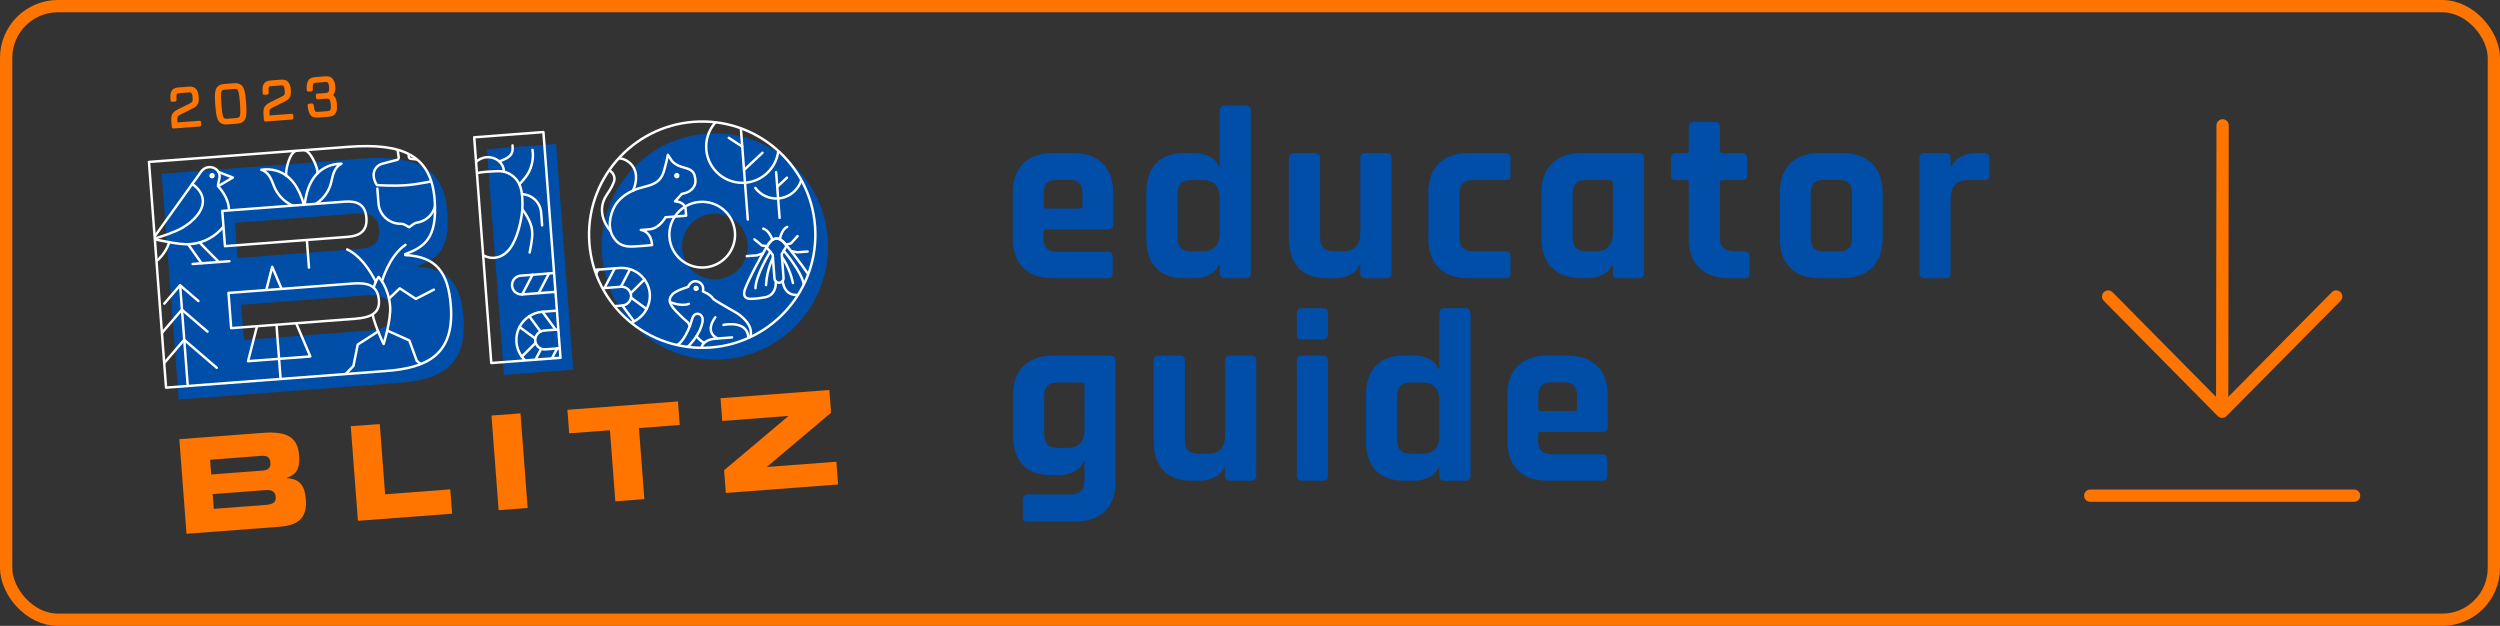 <svg xmlns="http://www.w3.org/2000/svg" xmlns:xlink="http://www.w3.org/1999/xlink" id="Layer_2" viewBox="0 0 407.418 102"><rect x="0" y="0" width="407.418" height="102" fill="#333333" stroke="none"/><defs><style>.cls-1,.cls-2,.cls-3,.cls-4,.cls-5,.cls-6{fill:none;}.cls-7{clip-path:url(#clippath);}.cls-8,.cls-9{fill:#004ea8;}.cls-10,.cls-11{fill:#ff7500;}.cls-2{clip-rule:evenodd;}.cls-12{clip-path:url(#clippath-1);}.cls-13{clip-path:url(#clippath-2);}.cls-3,.cls-4,.cls-11,.cls-6{stroke-linecap:round;stroke-linejoin:round;}.cls-3,.cls-6{stroke:#fff;stroke-width:.403px;}.cls-4,.cls-5{stroke-width:2px;}.cls-4,.cls-5,.cls-11{stroke:#ff7500;}.cls-5{stroke-miterlimit:10;}.cls-9,.cls-6{fill-rule:evenodd;}.cls-11{stroke-width:.537px;}</style><clipPath id="clippath"><path class="cls-2" d="M109.096,38.649c-.223-2.95,1.987-5.522,4.936-5.745,2.949-.223,5.521,1.986,5.745,4.936,.223,2.949-1.987,5.521-4.936,5.744-2.949,.223-5.521-1.986-5.745-4.936m3.948-18.793c10.156-.769,19.012,6.841,19.781,16.997,.769,10.156-6.841,19.012-16.997,19.781-10.156,.769-19.012-6.841-19.781-16.997s6.841-19.012,16.997-19.781"></path></clipPath><clipPath id="clippath-1"><path class="cls-1" d="M77.279,22.377l11.279-.854,2.784,36.783-11.279,.854-2.784-36.783Z"></path></clipPath><clipPath id="clippath-2"><path class="cls-1" d="M24.277,26.389l32.465-2.458c8.993-.681,13.546,1.426,14.093,8.641,.477,6.301-1.717,7.693-4.798,8.845l.012,.153c4.975,.236,7.003,2.74,7.422,8.278,.611,8.078-4.037,10.116-10.489,10.605l-35.92,2.719-2.784-36.783Zm12.383,13.727l19.966-1.511c2.083-.158,3.245-1.012,3.087-3.095-.162-2.134-1.439-2.804-3.522-2.646l-19.966,1.511,.435,5.741Zm1.012,13.362l20.22-1.531c2.439-.185,4.022-.867,3.861-3.001-.188-2.49-1.857-2.925-4.295-2.74l-20.22,1.531,.435,5.741Z"></path></clipPath></defs><g id="IMAGES_GRAPHICS"><g><rect class="cls-5" x="1" y="1" width="405.418" height="100" rx="8.436" ry="8.436"></rect><g><g><g><g><path class="cls-8" d="M26.34,28.324l32.465-2.458c8.993-.681,13.546,1.426,14.093,8.641,.477,6.301-1.717,7.693-4.798,8.845l.012,.153c4.975,.236,7.003,2.74,7.422,8.278,.611,8.078-4.037,10.116-10.489,10.605l-35.92,2.719-2.784-36.783Zm12.383,13.727l19.966-1.511c2.083-.158,3.245-1.012,3.087-3.095-.162-2.134-1.439-2.804-3.522-2.646l-19.966,1.511,.435,5.741Zm1.012,13.362l20.22-1.531c2.439-.185,4.022-.867,3.861-3.001-.188-2.49-1.857-2.925-4.295-2.74l-20.22,1.531,.435,5.741Z"></path><path class="cls-8" d="M79.342,24.312l11.279-.854,2.784,36.783-11.279,.854-2.784-36.783Z"></path></g><path class="cls-9" d="M111.159,40.584c-.223-2.95,1.987-5.522,4.936-5.745,2.949-.223,5.521,1.986,5.745,4.936,.223,2.949-1.987,5.521-4.936,5.744s-5.521-1.986-5.745-4.936m3.948-18.793c10.156-.769,19.012,6.841,19.781,16.997,.769,10.156-6.841,19.012-16.997,19.781-10.156,.769-19.012-6.841-19.781-16.997-.769-10.157,6.841-19.012,16.997-19.781"></path></g><g><g><path class="cls-3" d="M24.277,26.389l32.465-2.458c8.993-.681,13.546,1.426,14.093,8.641,.477,6.301-1.717,7.693-4.798,8.845l.012,.153c4.975,.236,7.003,2.74,7.422,8.278,.611,8.078-4.037,10.116-10.489,10.605l-35.92,2.719-2.784-36.783Zm12.383,13.727l19.966-1.511c2.083-.158,3.245-1.012,3.087-3.095-.162-2.134-1.439-2.804-3.522-2.646l-19.966,1.511,.435,5.741Zm1.012,13.362l20.22-1.531c2.439-.185,4.022-.867,3.861-3.001-.188-2.49-1.857-2.925-4.295-2.74l-20.22,1.531,.435,5.741Z"></path><path class="cls-3" d="M77.279,22.377l11.279-.854,2.784,36.783-11.279,.854-2.784-36.783Z"></path></g><path class="cls-6" d="M109.096,38.649c-.223-2.95,1.987-5.522,4.936-5.745,2.949-.223,5.521,1.986,5.745,4.936,.223,2.949-1.987,5.521-4.936,5.744-2.949,.223-5.521-1.986-5.745-4.936m3.948-18.793c10.156-.769,19.012,6.841,19.781,16.997,.769,10.156-6.841,19.012-16.997,19.781-10.156,.769-19.012-6.841-19.781-16.997s6.841-19.012,16.997-19.781"></path></g><g class="cls-7"><g><g><circle class="cls-3" cx="120.981" cy="23.898" r="5.899"></circle><line class="cls-3" x1="120.736" y1="20.897" x2="121.862" y2="35.776"></line><line class="cls-3" x1="121.251" y1="27.709" x2="124.257" y2="24.893"></line><line class="cls-3" x1="118.766" y1="22.46" x2="120.963" y2="23.903"></line><path class="cls-6" d="M128.011,24.106c1.503,.565,2.622,1.96,2.751,3.667,.178,2.346-1.58,4.391-3.925,4.568-1.512,.114-2.898-.575-3.741-1.707"></path><line class="cls-3" x1="126.484" y1="28.055" x2="127.047" y2="35.5"></line><line class="cls-3" x1="126.698" y1="30.412" x2="128.251" y2="28.957"></line></g><g><path class="cls-3" d="M105.907,47.994c.097,2.548-1.85,4.711-4.395,4.879l-12.809,.995c-.806,.049-1.446,.698-1.482,1.504-.009,.434,.165,.851,.481,1.148,.315,.298,.741,.449,1.174,.415l16.08-1.248c.846-.065,1.585,.567,1.65,1.413,.066,.846-.566,1.585-1.412,1.65l-16.081,1.248c-1.641,.128-3.226-.63-4.157-1.988-.931-1.358-1.067-3.109-.356-4.594,.71-1.485,2.159-2.479,3.8-2.607l12.961-1.007c.807-.049,1.446-.698,1.483-1.504,.008-.434-.166-.851-.482-1.148-.315-.298-.741-.449-1.174-.415l-16.089,1.249c-.846,.066-1.585-.566-1.649-1.412-.066-.846,.566-1.585,1.412-1.65l16.089-1.249c1.232-.096,2.453,.307,3.385,1.12,.932,.813,1.499,1.966,1.572,3.201l-0,0Z"></path><line class="cls-3" x1="86.784" y1="44.772" x2="85.108" y2="47.984"></line><line class="cls-3" x1="89.465" y1="44.564" x2="87.788" y2="47.775"></line><line class="cls-3" x1="92.144" y1="44.356" x2="90.468" y2="47.567"></line><line class="cls-3" x1="94.824" y1="44.147" x2="93.148" y2="47.36"></line><line class="cls-3" x1="97.505" y1="43.94" x2="95.828" y2="47.151"></line><line class="cls-3" x1="100.184" y1="43.732" x2="98.509" y2="46.944"></line><line class="cls-3" x1="102.683" y1="43.869" x2="101.188" y2="46.735"></line><line class="cls-3" x1="88.11" y1="56.995" x2="86.772" y2="59.561"></line><line class="cls-3" x1="90.789" y1="56.787" x2="89.112" y2="59.998"></line><line class="cls-3" x1="93.47" y1="56.579" x2="91.793" y2="59.791"></line><line class="cls-3" x1="96.15" y1="56.371" x2="94.473" y2="59.582"></line><line class="cls-3" x1="98.83" y1="56.163" x2="97.153" y2="59.375"></line><line class="cls-3" x1="101.509" y1="55.955" x2="99.833" y2="59.166"></line><line class="cls-3" x1="90.552" y1="53.725" x2="88.4" y2="50.81"></line><line class="cls-3" x1="88.099" y1="54.034" x2="86.253" y2="51.539"></line><line class="cls-3" x1="93.232" y1="53.516" x2="91.08" y2="50.602"></line><line class="cls-3" x1="95.912" y1="53.308" x2="93.76" y2="50.394"></line><line class="cls-3" x1="98.592" y1="53.1" x2="96.439" y2="50.186"></line><line class="cls-3" x1="101.272" y1="52.892" x2="99.12" y2="49.978"></line><line class="cls-3" x1="103.324" y1="52.366" x2="101.426" y2="49.798"></line><line class="cls-3" x1="105.024" y1="45.547" x2="102.808" y2="47.765"></line><line class="cls-3" x1="105.379" y1="50.366" x2="102.868" y2="48.531"></line><line class="cls-3" x1="87.255" y1="55.906" x2="85.038" y2="58.123"></line><line class="cls-3" x1="87.195" y1="55.14" x2="84.663" y2="53.291"></line></g><g><path class="cls-3" d="M103.162,31.062c.712-1.586,.79-3.423-.621-4.596-1.861-1.548-4.699-.255-4.885,2.079,.142-.395,.485-.718,.892-.82,1.11-.277,1.824,1.017,1.534,1.805-.221,.6-.433,1.098-1.168,2.169-2.121,3.092,.564,5.917,.564,5.917"></path><path class="cls-3" d="M106.271,39.939s-1.895,.188-3.09,.234c-1.195,.046-2.448-.081-3.376-1.787s-.175-4.071,.628-5.198c.865-1.214,2.252-2.044,3.655-2.485,.587-.185,1.194-.302,1.779-.496s1.157-.473,1.577-.924c.388-.417,.621-.955,.784-1.501,.248-.835,.447-1.702,.616-2.556l.603,.931s.454,.72,1.859,1.102c1.405,.382,1.914,.648,2.028,2.155,.053,.706-.403,1.718-1.795,2.089l-.426,.088-1.105,1.232s1.63-.023,1.735,1.367l.073,.96-3.36,.254s-.992,1.856-2.632,1.964c-.494,.071-1.391,.105-1.391,.105,0,0,1.658,.124,1.84,2.463Z"></path><circle class="cls-3" cx="110.292" cy="28.628" r=".238"></circle></g><g><path class="cls-3" d="M113.492,54.816c.674,.774,1.256,1.069,1.256,1.069"></path><path class="cls-3" d="M119.304,54.984s-.211,.016-2.681,.203c-2.47,.187-2.404,1.914-2.404,1.914l6.954-.526s.625-.374,1.044-1.533c.881-2.175-2.084-3.993-2.084-3.993,0,0-3.688-2.09-3.894-2.328-.477-.797-1.686-1.221-1.686-1.221,0,0,.35-1.203-.874-1.617-1.134-.306-1.536,.868-1.536,.868,0,0-2.27,.662-2.675,1.363-.269,.331-.587,.878,.057,1.826s2.631,2.648,2.631,2.648l.022,.027c.075,.191,.154,.372,.236,.543"></path><path class="cls-3" d="M117.908,52.949s4.453-.974,4.012,2.703"></path><path class="cls-3" d="M116.572,51.71s-1.886,2.284,.342,3.439"></path><path class="cls-3" d="M109.176,49.214s1.776,.797,3.079,.306"></path><path class="cls-3" d="M108.692,57.504l2.535-.192c.89-.716,1.686-1.618,2.303-2.576,.287-.446,.537-.919,.714-1.42,.174-.493,.389-1.118,.187-1.634-.214-.548-.898-.75-1.317-.301-.179,.192-.276,.445-.351,.697-.099,.335-.19,.674-.316,.999-.203,.522-.43,1.037-.71,1.523-.413,.717-1.04,1.715-1.954,1.8-.178,.017-.361,.019-.53,.078-.253,.088-.458,.308-.528,.567-.021,.08-.1,.382-.032,.459Z"></path><circle class="cls-3" cx="113.441" cy="46.996" r=".238"></circle></g><g><path class="cls-6" d="M127.532,45.789c.044,.198,.083,.362,.114,.478,0,0,.254,1.748,2.057,1.805,1.802,.057,2.579-.155,2.579-.155,0,0,1.253-.227,.365-1.755-.566-.974-1.223-1.899-1.881-2.812-.905-1.255-1.866-2.497-2.877-3.677-.37-.431-.812-.84-1.42-.795v-0c-0,0-.001,0-.001,0s-.001,0-.001,0v0c-.608,.047-.983,.518-1.284,1-.822,1.319-1.584,2.691-2.29,4.068-.513,1.001-1.024,2.015-1.436,3.063-.648,1.644,.625,1.68,.625,1.68,0,0,.799,.092,2.573-.235,1.773-.327,1.761-2.094,1.761-2.094,.013-.117,.026-.281,.04-.478"></path><path class="cls-6" d="M128.204,40.047c-.105-.125-.21-.249-.315-.372-.37-.431-.812-.84-1.42-.795v-0c-0,0-.001,0-.001,0s-.001,0-.001,0v0c-.608,.047-.983,.518-1.284,1-.086,.137-.171,.275-.255,.414l.997,1.229,.293,3.873c.031,.407,.386,.712,.793,.682s.712-.386,.682-.793l-.294-3.887,.805-1.351Z"></path><path class="cls-6" d="M127.446,41.928s1.232,1.6,1.781,4.199"></path><path class="cls-6" d="M127.717,40.851s2.895,3.357,3.289,5.521"></path><path class="cls-6" d="M127.061,38.977l.185-.596s.322-1.108,1.045-1.406"></path><polyline class="cls-6" points="128.077 39.875 128.9 39.664 129.975 38.472"></polyline><polyline class="cls-6" points="128.956 40.933 129.958 41.115 131.615 40.989"></polyline><path class="cls-6" d="M125.964,42.04s-.977,1.767-1.128,4.42"></path><path class="cls-6" d="M125.534,41.016s-2.357,3.754-2.421,5.953"></path><path class="cls-6" d="M125.901,39.065l-.273-.562s-.486-1.047-1.245-1.233"></path><polyline class="cls-6" points="125.032 40.106 124.186 40.021 122.944 39.004"></polyline><polyline class="cls-6" points="124.322 41.284 123.358 41.614 121.702 41.74"></polyline></g></g></g><g class="cls-12"><g><g><path class="cls-3" d="M105.907,47.994c.097,2.548-1.85,4.711-4.395,4.879l-12.809,.995c-.806,.049-1.446,.698-1.482,1.504-.009,.434,.165,.851,.481,1.148,.315,.298,.741,.449,1.174,.415l16.08-1.248c.846-.065,1.585,.567,1.65,1.413,.066,.846-.566,1.585-1.412,1.65l-16.081,1.248c-1.641,.128-3.226-.63-4.157-1.988-.931-1.358-1.067-3.109-.356-4.594,.71-1.485,2.159-2.479,3.8-2.607l12.961-1.007c.807-.049,1.446-.698,1.483-1.504,.008-.434-.166-.851-.482-1.148-.315-.298-.741-.449-1.174-.415l-16.089,1.249c-.846,.066-1.585-.566-1.649-1.412-.066-.846,.566-1.585,1.412-1.65l16.089-1.249c1.232-.096,2.453,.307,3.385,1.12,.932,.813,1.499,1.966,1.572,3.201l-0,0Z"></path><line class="cls-3" x1="86.784" y1="44.772" x2="85.108" y2="47.984"></line><line class="cls-3" x1="89.465" y1="44.564" x2="87.788" y2="47.775"></line><line class="cls-3" x1="92.144" y1="44.356" x2="90.468" y2="47.567"></line><line class="cls-3" x1="94.824" y1="44.147" x2="93.148" y2="47.36"></line><line class="cls-3" x1="97.505" y1="43.94" x2="95.828" y2="47.151"></line><line class="cls-3" x1="100.184" y1="43.732" x2="98.509" y2="46.944"></line><line class="cls-3" x1="102.683" y1="43.869" x2="101.188" y2="46.735"></line><line class="cls-3" x1="88.11" y1="56.995" x2="86.772" y2="59.561"></line><line class="cls-3" x1="90.789" y1="56.787" x2="89.112" y2="59.998"></line><line class="cls-3" x1="93.47" y1="56.579" x2="91.793" y2="59.791"></line><line class="cls-3" x1="96.15" y1="56.371" x2="94.473" y2="59.582"></line><line class="cls-3" x1="98.83" y1="56.163" x2="97.153" y2="59.375"></line><line class="cls-3" x1="101.509" y1="55.955" x2="99.833" y2="59.166"></line><line class="cls-3" x1="90.552" y1="53.725" x2="88.4" y2="50.81"></line><line class="cls-3" x1="88.099" y1="54.034" x2="86.253" y2="51.539"></line><line class="cls-3" x1="93.232" y1="53.516" x2="91.08" y2="50.602"></line><line class="cls-3" x1="95.912" y1="53.308" x2="93.76" y2="50.394"></line><line class="cls-3" x1="98.592" y1="53.1" x2="96.439" y2="50.186"></line><line class="cls-3" x1="101.272" y1="52.892" x2="99.12" y2="49.978"></line><line class="cls-3" x1="103.324" y1="52.366" x2="101.426" y2="49.798"></line><line class="cls-3" x1="105.024" y1="45.547" x2="102.808" y2="47.765"></line><line class="cls-3" x1="105.379" y1="50.366" x2="102.868" y2="48.531"></line><line class="cls-3" x1="87.255" y1="55.906" x2="85.038" y2="58.123"></line><line class="cls-3" x1="87.195" y1="55.14" x2="84.663" y2="53.291"></line></g><g><path class="cls-3" d="M77.327,40.36c-1.546-1.964-2.507-4.657-2.694-7.136-.092-1.213-.109-2.452,.63-3.485,.71-.992,1.867-1.444,3.032-1.635,.616-.101,1.243-.131,1.865-.163,.565-.029,1.142-.084,1.705-.003,.871,.126,1.672,.601,2.244,1.264,.922,1.067,1.005,2.552,1.036,3.899,.03,1.313-.192,2.64-.527,3.905-.264,.999-.608,1.999-1.122,2.899-1.51,2.642-4.286,2.847-6.17,.455Z"></path><path class="cls-3" d="M76.895,28.486c-.017-.086-.029-.175-.036-.265-.1-1.324,.995-2.487,2.446-2.597s2.709,.875,2.809,2.199c.004,.053,.006,.105,.006,.158"></path><path class="cls-3" d="M85.066,31.647c1.639,.065,2.952,1.318,3.117,2.938,.073,.715,.101,1.435,.162,2.15"></path><path class="cls-3" d="M85.105,34.098c.528,.671,.974,1.431,1.299,2.219,.658,1.598,.2,3.218-.088,4.835"></path><path class="cls-3" d="M84.63,30.044c.741-.773,1.413-1.552,1.806-2.564,.374-.965,.504-2.027,.344-3.051"></path><path class="cls-3" d="M81.385,26.294c.714-.264,1.647-.588,2.013-1.321,.194-.389,.157-.854,.124-1.273"></path><path class="cls-3" d="M74.526,32.445c-1.61,.311-2.72,1.747-2.639,3.373,.036,.717,.117,1.434,.163,2.15"></path><path class="cls-3" d="M74.856,34.874c-.421,.743-.747,1.561-.95,2.39-.41,1.679,.287,3.212,.815,4.767"></path><path class="cls-3" d="M74.715,30.795c-.849-.652-1.631-1.322-2.171-2.263-.515-.897-.803-1.928-.8-2.964"></path><path class="cls-3" d="M77.359,26.598c-.746-.153-1.716-.333-2.189-1.003-.251-.355-.284-.82-.314-1.24"></path></g></g></g><g class="cls-13"><g><g><polygon class="cls-3" points="44.361 43.485 40.426 58.862 50.566 58.094 44.361 43.485"></polygon><line class="cls-3" x1="44.958" y1="51.611" x2="45.928" y2="64.417"></line></g><g><line class="cls-3" x1="29.359" y1="46.56" x2="30.659" y2="63.731"></line><line class="cls-3" x1="25.756" y1="64.117" x2="35.564" y2="63.375"></line><polyline class="cls-3" points="26.779 49.476 29.344 46.49 32.329 49.055"></polyline><polyline class="cls-3" points="26.06 54.633 29.644 50.462 33.815 54.046"></polyline><polyline class="cls-3" points="25.45 60.689 30.016 55.375 35.331 59.941"></polyline></g><g><path class="cls-3" d="M62.518,56.061s-1.817-3.705-1.98-5.86c-.244-3.221,1.158-5.074,1.158-5.074,0,0,1.641,1.638,1.884,4.839,.164,2.16-1.061,6.096-1.061,6.096Z"></path><polyline class="cls-3" points="63.403 48.65 65.154 46.991 67.763 48.712 70.702 47.201"></polyline><polyline class="cls-3" points="63.098 53.869 66.708 55.486 67.927 58.826 71.375 61.45"></polyline><path class="cls-3" d="M62.253,45.852s1.155-4.163,3.822-5.948"></path><polyline class="cls-3" points="60.537 48.895 58.556 47.518 56.235 49.612 53.102 48.561"></polyline><polyline class="cls-3" points="61.624 54.008 58.299 56.151 57.596 59.636 54.583 62.749"></polyline><path class="cls-3" d="M61.252,45.955s-1.769-3.942-4.673-5.305"></path></g><g><path class="cls-3" d="M69.318,26.133l-2.355-.244c-.196-.02-.345-.185-.346-.381l-.007-1.241c-.001-.145-.124-.259-.269-.248l-1.317,.1c-.144,.011-.249,.142-.228,.285l.18,1.226c.029,.195-.094,.38-.284,.429l-2.292,.597c-.935,.195-1.58,1.053-1.508,2.006l.001,.009c.041,.536,.226,1.05,.537,1.489h0s2.54,.191,4.717,.026c2.192-.166,4.615-.729,4.615-.729l.009-.016c.263-.473,.382-1.012,.341-1.552-.072-.953-.839-1.704-1.793-1.756Z"></path><path class="cls-3" d="M70.816,30.029l.183,2.422c.137,1.807-1.093,3.432-2.868,3.793h0c-.287,.035-.561,.142-.796,.311l-.669,.48-.541-.326c-.281-.17-.605-.255-.933-.248l-.092,.002c-1.815-.083-3.283-1.507-3.42-3.319l-.182-2.41"></path></g><g><path class="cls-3" d="M24.911,38.949c2.668,.539,4.238,.843,5.447,.857,2.079,.025,4.092-.819,5.547-2.305,3.045-3.111,.332-6.395-.295-7.072-.076-.083-.107-.197-.083-.307l.229-1.065c.129-.597-.124-1.212-.636-1.546h0c-.767-.5-1.791-.308-2.325,.436l-11.271,15.715s4.332,.654,6.056-4.157"></path><path class="cls-3" d="M31.322,29.994s3.718,2.189,.299,5.677c-.812,.828-1.795,1.471-2.859,1.933-2.004,.87-3.818,1.342-3.818,1.342"></path><polyline class="cls-3" points="35.619 28.036 37.943 28.937 35.549 30.339"></polyline><line class="cls-3" x1="31.398" y1="43.021" x2="37.392" y2="42.568"></line><line class="cls-3" x1="30.65" y1="39.806" x2="32.848" y2="42.895"></line><line class="cls-3" x1="32.526" y1="39.529" x2="35.639" y2="42.683"></line><circle class="cls-3" cx="34.564" cy="28.629" r=".238"></circle></g><g><path class="cls-3" d="M49.622,34.006c.014-.004,.022-.465,.024-.495,.033-.424,.091-.847,.173-1.265,.234-1.205,.663-2.402,1.397-3.396,.917-1.24,2.278-1.984,3.809-2.139,.205-.021,.411-.031,.616-.035-.522,.27-.901,.69-1.147,1.229-.253,.554-.363,1.159-.504,1.752-.519,2.189-2.19,3.799-4.368,4.348Z"></path><path class="cls-3" d="M49.639,34.005c-.015-.001-.091-.457-.098-.485-.096-.415-.218-.824-.361-1.225-.413-1.156-1.017-2.275-1.892-3.147-1.093-1.088-2.551-1.619-4.088-1.541-.206,.01-.411,.031-.615,.059,.557,.188,.994,.546,1.319,1.042,.334,.509,.534,1.092,.762,1.656,.843,2.086,2.737,3.426,4.973,3.641Z"></path><line class="cls-3" x1="50.348" y1="43.601" x2="49.622" y2="34.006"></line><path class="cls-3" d="M46.639,28.608c-.116-.889,.439-2.992,1.11-3.695,.634-.664,1.652-.739,2.377-.175,.768,.597,1.631,2.588,1.651,3.49"></path></g></g></g></g><g><path class="cls-10" d="M29.228,71.572l13.606-1.03c3.769-.285,5.677,.598,5.906,3.622,.2,2.64-.72,3.224-2.011,3.707l.005,.064c2.085,.099,2.935,1.148,3.111,3.469,.256,3.386-1.692,4.24-4.396,4.444l-15.054,1.14-1.167-15.416Zm5.189,5.753l8.368-.634c.873-.066,1.36-.424,1.294-1.297-.068-.894-.603-1.175-1.476-1.109l-8.368,.634,.182,2.406Zm.424,5.6l8.474-.642c1.022-.077,1.686-.363,1.618-1.257-.079-1.043-.778-1.226-1.8-1.149l-8.474,.642,.182,2.406Z"></path><path class="cls-10" d="M57.164,69.458l4.727-.358,.867,11.455,10.625-.804,.3,3.961-15.352,1.162-1.167-15.416Z"></path><path class="cls-10" d="M80.096,67.722l4.727-.358,1.167,15.416-4.727,.358-1.167-15.416Z"></path><path class="cls-10" d="M92.467,66.785l18.014-1.363,.29,3.833-6.643,.503,.877,11.583-4.727,.358-.877-11.583-6.643,.503-.29-3.833Z"></path><path class="cls-10" d="M118.01,76.63l10.448-8.8-.003-.042-10.753,.814-.28-3.705,17.737-1.343,.28,3.705-10.427,8.798,.003,.043,11.285-.854,.28,3.705-18.291,1.385-.28-3.705Z"></path></g><g><path class="cls-11" d="M28.194,19.851c-.058-.77,.032-1.065,.257-1.325,.136-.158,.309-.293,.72-.498l1.805-.885c.36-.184,.467-.279,.552-.407,.11-.156,.166-.343,.122-.923-.031-.407-.134-.73-.292-.875-.149-.128-.317-.168-.655-.142l-1.471,.111c-.32,.024-.482,.08-.602,.22-.127,.158-.172,.37-.121,1.158l-.45,.034c-.063-.944,.003-1.219,.228-1.48,.168-.196,.413-.293,.863-.327l1.61-.122c.45-.034,.708,.034,.903,.201,.279,.24,.407,.657,.447,1.185,.054,.71-.032,.96-.205,1.199-.126,.175-.332,.33-.76,.536l-1.804,.894c-.319,.155-.45,.26-.554,.39-.127,.166-.19,.371-.146,.943l.038,.502,3.826-.29,.03,.398-4.276,.324-.062-.822Z"></path><path class="cls-11" d="M38.046,13.838c.589-.045,.855,.022,1.087,.214,.335,.279,.562,.758,.709,2.697,.147,1.939-.006,2.447-.295,2.773-.201,.224-.454,.33-1.042,.375l-1.376,.104c-.58,.044-.846-.023-1.078-.214-.335-.279-.562-.758-.709-2.697-.147-1.939,.006-2.447,.295-2.773,.201-.224,.454-.33,1.034-.374l1.376-.104Zm-1.329,.492c-.459,.035-.609,.125-.729,.264-.201,.224-.32,.599-.179,2.46,.141,1.861,.316,2.213,.548,2.405,.14,.12,.301,.186,.76,.151l1.342-.102c.468-.035,.618-.125,.738-.265,.201-.224,.32-.599,.179-2.46-.141-1.861-.316-2.213-.548-2.405-.14-.12-.301-.186-.769-.151l-1.342,.102Z"></path><path class="cls-11" d="M43.211,18.714c-.058-.77,.032-1.065,.257-1.325,.136-.158,.309-.293,.72-.498l1.805-.885c.36-.184,.466-.279,.552-.407,.11-.156,.166-.343,.122-.923-.031-.407-.134-.73-.293-.875-.149-.128-.317-.168-.655-.142l-1.471,.111c-.32,.024-.482,.08-.602,.22-.127,.158-.172,.37-.121,1.158l-.45,.034c-.063-.944,.003-1.219,.228-1.48,.168-.196,.413-.293,.863-.327l1.61-.122c.45-.034,.708,.034,.903,.201,.279,.24,.407,.657,.447,1.185,.054,.71-.032,.96-.205,1.199-.126,.175-.332,.33-.76,.536l-1.804,.894c-.319,.155-.45,.26-.554,.39-.127,.166-.19,.371-.146,.943l.038,.502,3.826-.29,.03,.398-4.276,.324-.062-.822Z"></path><path class="cls-11" d="M51.765,15.916l-.029-.39,1.298-.098c.372-.028,.548-.12,.677-.26,.111-.139,.24-.392,.196-.973-.045-.588-.203-.838-.334-.958-.149-.128-.351-.156-.689-.131l-1.342,.102c-.415,.031-.549,.103-.653,.224-.159,.195-.201,.564-.189,1.19l-.45,.034c-.028-.712,.023-1.186,.287-1.502,.16-.186,.405-.292,.924-.331l1.472-.111c.476-.036,.758,.012,.972,.196,.27,.232,.418,.578,.467,1.227,.065,.857-.218,1.261-.658,1.434l.001,.009c.564,.088,.854,.467,.926,1.419,.064,.848-.05,1.179-.266,1.43-.184,.214-.464,.305-.932,.34l-1.549,.117c-.519,.039-.777-.028-.963-.188-.317-.272-.446-.724-.534-1.535l.45-.034c.09,.733,.194,1.073,.381,1.242,.121,.104,.264,.154,.688,.122l1.411-.107c.338-.026,.542-.085,.67-.234,.112-.13,.233-.374,.176-1.128-.047-.623-.182-.909-.34-1.045-.167-.135-.363-.19-.718-.163l-1.35,.102Z"></path></g></g><g><path class="cls-8" d="M180.49,45.343h-8.84c-2.107,0-3.734-.56-4.88-1.68-1.147-1.12-1.72-2.733-1.72-4.84v-7.36c0-2.106,.573-3.72,1.72-4.84,1.146-1.12,2.773-1.681,4.88-1.681h3.16c2.106,0,3.733,.561,4.88,1.681,1.146,1.12,1.72,2.733,1.72,4.84v5.08c0,.56-.28,.84-.84,.84h-10.04c-.32,0-.48,.146-.48,.44v.88c0,.826,.18,1.42,.54,1.779,.36,.36,.966,.54,1.82,.54h8.08c.56,0,.84,.294,.84,.88v2.641c0,.294-.06,.5-.18,.62s-.34,.18-.66,.18Zm-9.96-11.36h5.44c.293,0,.44-.146,.44-.439v-1.92c0-.854-.174-1.453-.52-1.8-.347-.347-.947-.521-1.8-.521h-1.68c-.854,0-1.454,.174-1.8,.521-.347,.347-.52,.946-.52,1.8v1.92c0,.294,.146,.439,.44,.439Z"></path><path class="cls-8" d="M194.69,45.343h-1.64c-2.054,0-3.607-.56-4.66-1.68-1.054-1.12-1.58-2.733-1.58-4.84v-7.36c0-2.106,.526-3.72,1.58-4.84,1.053-1.12,2.606-1.681,4.66-1.681h1.64c.826,0,1.613,.181,2.36,.54,.746,.36,1.266,.9,1.56,1.62h.16v-9.04c0-.56,.28-.84,.84-.84h3.4c.56,0,.84,.28,.84,.84v26.44c0,.56-.28,.84-.84,.84h-3.4c-.56,0-.84-.28-.84-.84v-1.32h-.16c-.294,.72-.814,1.26-1.56,1.62-.747,.36-1.534,.54-2.36,.54Zm4.08-7.44v-5.52c0-2.026-.92-3.04-2.76-3.04h-1.8c-.854,0-1.454,.18-1.8,.54-.347,.36-.52,.967-.52,1.82v6.88c0,.854,.173,1.46,.52,1.819,.346,.36,.946,.54,1.8,.54h1.8c1.84,0,2.76-1.013,2.76-3.04Z"></path><path class="cls-8" d="M217.609,45.343h-1.32c-2.054,0-3.607-.56-4.66-1.68-1.054-1.12-1.58-2.733-1.58-4.84v-13.04c0-.561,.28-.841,.84-.841h3.4c.56,0,.84,.28,.84,.841v12.8c0,.854,.18,1.46,.54,1.819,.36,.36,.953,.54,1.78,.54h1.48c1.84,0,2.76-1.013,2.76-3.04v-12.119c0-.561,.28-.841,.84-.841h3.36c.586,0,.88,.28,.88,.841v18.72c0,.56-.294,.84-.88,.84h-3.36c-.56,0-.84-.28-.84-.84v-1.32h-.16c-.294,.72-.814,1.26-1.56,1.62-.747,.36-1.534,.54-2.36,.54Z"></path><path class="cls-8" d="M246.169,41.783v2.76c0,.294-.06,.5-.18,.62s-.34,.18-.66,.18h-5.96c-2.107,0-3.734-.56-4.88-1.68-1.147-1.12-1.72-2.733-1.72-4.84v-7.36c0-2.106,.573-3.72,1.72-4.84,1.146-1.12,2.773-1.681,4.88-1.681h5.96c.56,0,.84,.28,.84,.841v2.76c0,.294-.06,.5-.18,.62s-.34,.18-.66,.18h-5.16c-.827,0-1.42,.18-1.78,.54s-.54,.967-.54,1.82v6.88c0,.854,.18,1.46,.54,1.819,.36,.36,.953,.54,1.78,.54h5.16c.56,0,.84,.28,.84,.841Z"></path><path class="cls-8" d="M258.769,45.343h-.96c-2.107,0-3.734-.56-4.88-1.68-1.147-1.12-1.72-2.733-1.72-4.84v-7.36c0-2.106,.573-3.72,1.72-4.84,1.146-1.12,2.773-1.681,4.88-1.681h9.24c.586,0,.88,.28,.88,.841v18.72c0,.56-.294,.84-.88,.84h-3.36c-.56,0-.84-.28-.84-.84v-1.32h-.16c-.293,.72-.813,1.26-1.56,1.62-.747,.36-1.534,.54-2.36,.54Zm4.08-7.44v-8.119c0-.294-.16-.44-.48-.44h-3.76c-.854,0-1.454,.18-1.8,.54-.347,.36-.52,.967-.52,1.82v6.88c0,.854,.173,1.46,.52,1.819,.346,.36,.946,.54,1.8,.54h1.48c1.84,0,2.76-1.013,2.76-3.04Z"></path><path class="cls-8" d="M274.769,29.343h-1.6c-.32,0-.54-.053-.66-.16-.12-.106-.18-.32-.18-.64v-2.76c0-.561,.28-.841,.84-.841h1.6c.293,0,.44-.146,.44-.439v-3.8c0-.561,.293-.841,.88-.841h3.36c.56,0,.84,.28,.84,.841v3.8c0,.294,.16,.439,.48,.439h3.12c.56,0,.84,.28,.84,.841v2.76c0,.294-.06,.5-.18,.62s-.34,.18-.66,.18h-3.12c-.32,0-.48,.146-.48,.44v8.84c0,.826,.186,1.42,.56,1.779,.373,.36,.986,.54,1.84,.54h1.6c.56,0,.84,.28,.84,.841v2.76c0,.294-.06,.5-.18,.62-.12,.12-.34,.18-.66,.18h-2.44c-2.107,0-3.74-.56-4.9-1.68-1.16-1.12-1.74-2.721-1.74-4.801v-9.079c0-.294-.147-.44-.44-.44Z"></path><path class="cls-8" d="M300.209,45.343h-3.56c-2.107,0-3.734-.56-4.88-1.68-1.147-1.12-1.72-2.733-1.72-4.84v-7.36c0-2.106,.573-3.72,1.72-4.84,1.146-1.12,2.773-1.681,4.88-1.681h3.56c2.08,0,3.7,.567,4.86,1.7,1.16,1.134,1.74,2.74,1.74,4.82v7.36c0,2.079-.58,3.687-1.74,4.819-1.16,1.134-2.78,1.7-4.86,1.7Zm-2.8-4.36h2.04c.853,0,1.46-.173,1.82-.52s.54-.946,.54-1.8v-7.04c0-.854-.18-1.453-.54-1.8s-.967-.521-1.82-.521h-2.04c-.854,0-1.454,.174-1.8,.521-.347,.347-.52,.946-.52,1.8v7.04c0,.854,.173,1.453,.52,1.8,.346,.347,.946,.52,1.8,.52Z"></path><path class="cls-8" d="M317.048,45.343h-3.4c-.56,0-.84-.28-.84-.84V25.783c0-.561,.28-.841,.84-.841h3.4c.56,0,.84,.28,.84,.841v1.359h.16c.293-.72,.813-1.266,1.56-1.64,.746-.373,1.533-.561,2.36-.561h1.44c.533,0,.8,.28,.8,.841v2.76c0,.319-.06,.54-.18,.66s-.327,.167-.62,.14h-2.76c-1.84,0-2.76,1.04-2.76,3.12v12.04c0,.56-.28,.84-.84,.84Z"></path><path class="cls-8" d="M172.65,77.423h-1.32c-2.054,0-3.607-.561-4.66-1.68-1.054-1.12-1.58-2.733-1.58-4.841v-6.439c0-2.106,.573-3.72,1.72-4.84,1.146-1.12,2.773-1.681,4.88-1.681h9.24c.586,0,.88,.28,.88,.841v19.72c0,2.08-.58,3.68-1.74,4.8-1.16,1.12-2.78,1.68-4.86,1.68h-7.68c-.32,0-.54-.06-.66-.18s-.18-.327-.18-.62v-2.76c0-.561,.28-.84,.84-.84h6.84c.853,0,1.46-.181,1.82-.54,.36-.36,.54-.954,.54-1.78v-3.04h-.16c-.293,.72-.813,1.267-1.56,1.64-.747,.374-1.534,.561-2.36,.561Zm4.08-7.44v-7.199c0-.294-.16-.44-.48-.44h-3.76c-.854,0-1.454,.18-1.8,.54-.347,.36-.52,.967-.52,1.82v5.96c0,.854,.173,1.453,.52,1.8,.346,.347,.946,.52,1.8,.52h1.48c1.84,0,2.76-1,2.76-3Z"></path><path class="cls-8" d="M195.57,78.343h-1.32c-2.054,0-3.607-.56-4.66-1.68-1.054-1.12-1.58-2.733-1.58-4.84v-13.04c0-.561,.28-.841,.84-.841h3.4c.56,0,.84,.28,.84,.841v12.8c0,.854,.18,1.46,.54,1.819,.36,.36,.953,.54,1.78,.54h1.48c1.84,0,2.76-1.013,2.76-3.04v-12.119c0-.561,.28-.841,.84-.841h3.36c.586,0,.88,.28,.88,.841v18.72c0,.56-.294,.84-.88,.84h-3.36c-.56,0-.84-.28-.84-.84v-1.32h-.16c-.294,.72-.814,1.26-1.56,1.62-.747,.36-1.534,.54-2.36,.54Z"></path><path class="cls-8" d="M211.33,54.503v-3.48c0-.533,.266-.8,.8-.8h3.48c.533,0,.8,.254,.8,.76v3.521c0,.533-.267,.8-.8,.8h-3.48c-.534,0-.8-.267-.8-.8Zm0,23v-18.72c0-.561,.266-.841,.8-.841h3.44c.56,0,.84,.28,.84,.841v18.72c0,.347-.06,.573-.18,.68-.12,.107-.327,.16-.62,.16h-3.44c-.56,0-.84-.28-.84-.84Z"></path><path class="cls-8" d="M230.49,78.343h-1.64c-2.054,0-3.607-.56-4.66-1.68-1.054-1.12-1.58-2.733-1.58-4.84v-7.36c0-2.106,.526-3.72,1.58-4.84,1.053-1.12,2.606-1.681,4.66-1.681h1.64c.826,0,1.613,.181,2.36,.54,.746,.36,1.266,.9,1.56,1.62h.16v-9.04c0-.56,.28-.84,.84-.84h3.4c.56,0,.84,.28,.84,.84v26.44c0,.56-.28,.84-.84,.84h-3.4c-.56,0-.84-.28-.84-.84v-1.32h-.16c-.294,.72-.814,1.26-1.56,1.62-.747,.36-1.534,.54-2.36,.54Zm4.08-7.44v-5.52c0-2.026-.92-3.04-2.76-3.04h-1.8c-.854,0-1.454,.18-1.8,.54-.347,.36-.52,.967-.52,1.82v6.88c0,.854,.173,1.46,.52,1.819,.346,.36,.946,.54,1.8,.54h1.8c1.84,0,2.76-1.013,2.76-3.04Z"></path><path class="cls-8" d="M261.089,78.343h-8.84c-2.107,0-3.734-.56-4.88-1.68-1.147-1.12-1.72-2.733-1.72-4.84v-7.36c0-2.106,.573-3.72,1.72-4.84,1.146-1.12,2.773-1.681,4.88-1.681h3.16c2.106,0,3.733,.561,4.88,1.681,1.146,1.12,1.72,2.733,1.72,4.84v5.08c0,.56-.28,.84-.84,.84h-10.04c-.32,0-.48,.146-.48,.44v.88c0,.826,.18,1.42,.54,1.779,.36,.36,.966,.54,1.82,.54h8.08c.56,0,.84,.294,.84,.88v2.641c0,.294-.06,.5-.18,.62s-.34,.18-.66,.18Zm-9.96-11.36h5.44c.293,0,.44-.146,.44-.439v-1.92c0-.854-.174-1.453-.52-1.8-.347-.347-.947-.521-1.8-.521h-1.68c-.854,0-1.454,.174-1.8,.521-.347,.347-.52,.946-.52,1.8v1.92c0,.294,.146,.439,.44,.439Z"></path></g><path class="cls-4" d="M340.636,80.774h43.008m-21.505-13.667l.075-46.678m18.508,27.891l-18.583,18.787-18.581-18.787"></path></g></g></svg>